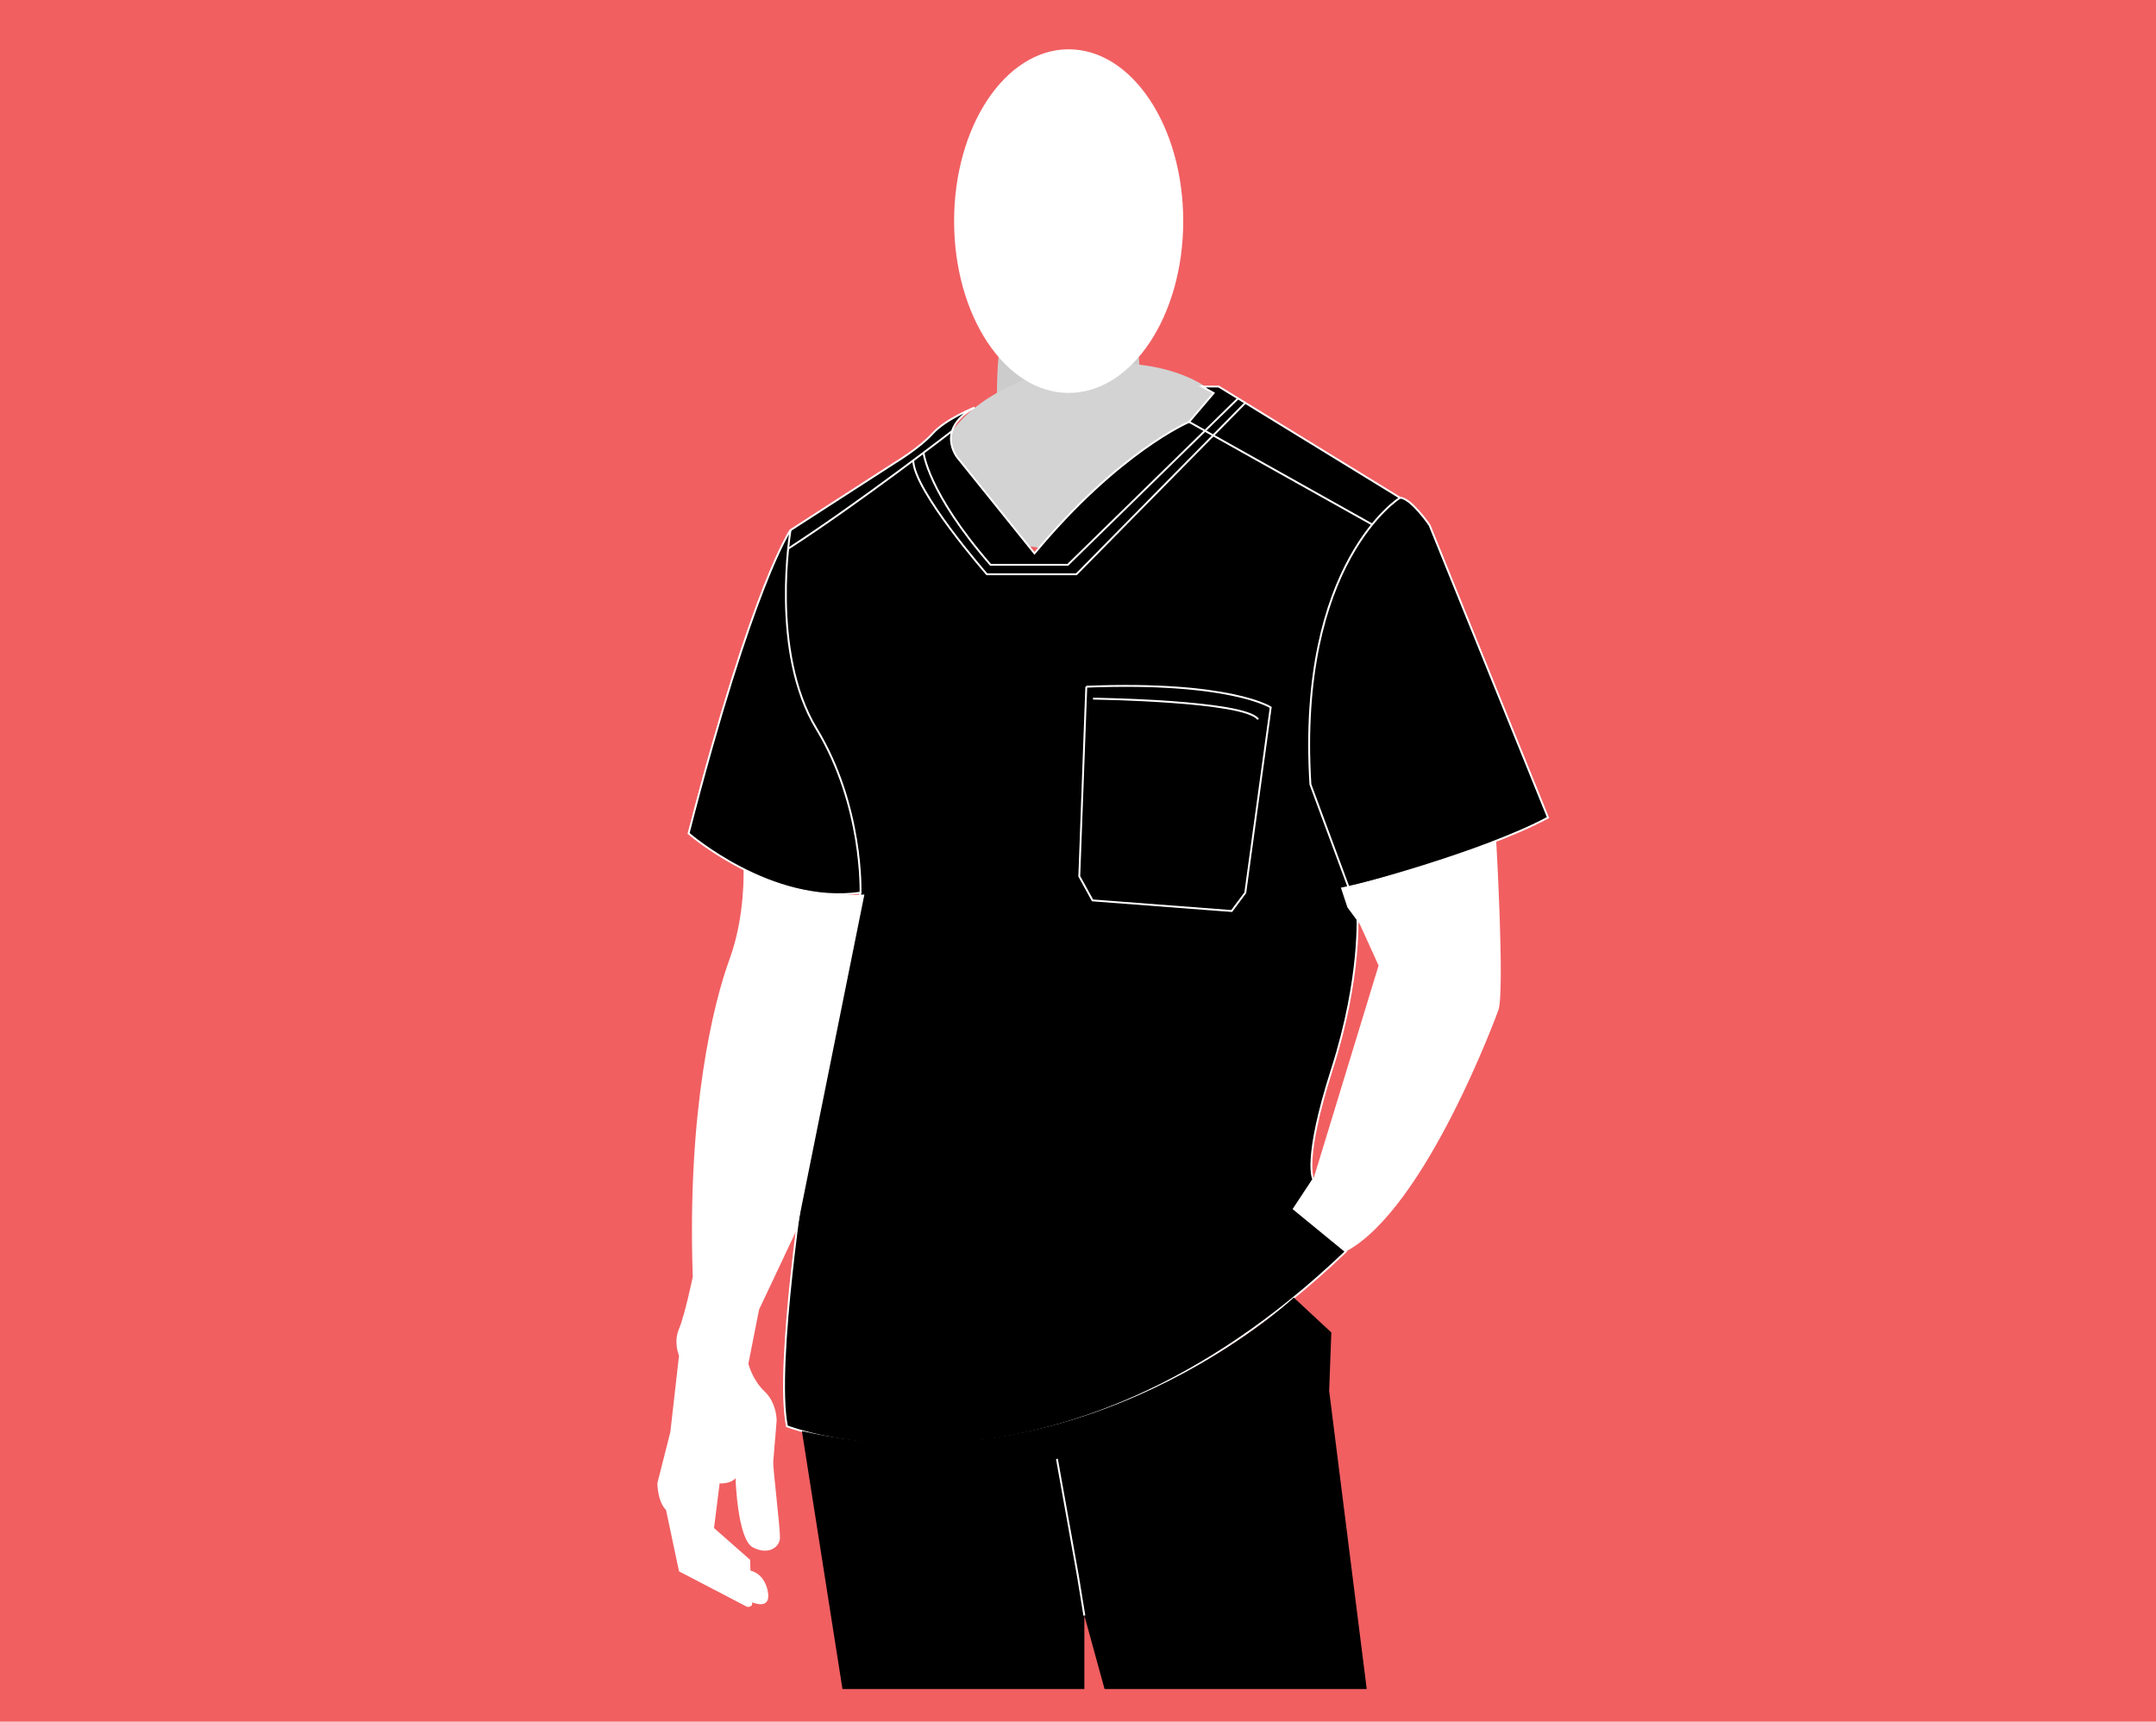 <?xml version="1.0" encoding="UTF-8"?>
<svg id="Layer_1" data-name="Layer 1" xmlns="http://www.w3.org/2000/svg" version="1.1" viewBox="0 0 310.53 248">
  <defs>
    <style>
      .cls-1 {
        fill: #ccc;
      }

      .cls-1, .cls-2, .cls-3, .cls-4, .cls-5 {
        stroke-width: 0px;
      }

      .cls-2 {
        fill: #d3d3d3;
      }

      .cls-3, .cls-6 {
        fill: #000;
      }

      .cls-6, .cls-7 {
        stroke: #fff;
        stroke-miterlimit: 10;
        stroke-width: .27px;
      }

      .cls-7 {
        fill: none;
      }

      .cls-4 {
        fill: #fff;
      }

      .cls-5 {
        fill: #f15f61;
      }
    </style>
  </defs>
  <rect class="cls-5" width="310.53" height="248"/>
  <g>
    <ellipse class="cls-1" cx="153.92" cy="56.61" rx="10.33" ry="24.76"/>
    <ellipse class="cls-2" cx="156.67" cy="65.69" rx="21.84" ry="13.04" transform="translate(-8.69 26.75) rotate(-9.5)"/>
    <path class="cls-6" d="M99.19,120.06s11.96,10.4,24.75,8.53l-7.9,39.42s-4.47,28.5-2.7,37.44c0,0,38.48,15.08,80.5-25.17l-7.49-6.14,2.81-4.26s-1.56-2.6,2.7-15.91,3.64-22.47,3.64-22.47l-1.25-3.64s19.03-4.89,28.71-10.09l-17.06-42.12s-2.7-3.95-4.26-3.95l-26.11-16.02h-2.39l1.66.94-3.54,4.16s-10.09,4.26-22.26,18.93l-11.13-13.83s-3.22-4.06,2.5-7.18c0,0-4.16,1.66-6.03,3.74s-5.51,4.26-5.51,4.26l-14.98,9.67s-5.41,7.7-14.67,43.68Z"/>
    <path class="cls-7" d="M123.94,128.59s.42-12.48-6.34-23.61c-6.76-11.13-3.74-28.6-3.74-28.6"/>
    <path class="cls-7" d="M194.25,127.86l-5.51-14.87c-1.98-32.03,12.9-41.29,12.9-41.29"/>
    <path class="cls-7" d="M137.14,62.08s-13.57,10.48-23.63,16.96"/>
    <line class="cls-7" x1="171.26" y1="60.77" x2="197.63" y2="75.55"/>
    <path class="cls-7" d="M179.36,58.03l-24.32,24.69h-12.9s-10.5-11.99-10.61-16.4"/>
    <path class="cls-7" d="M133.02,65.21s.6,5.75,9.65,16.15h11.13l24.53-23.98"/>
    <path class="cls-7" d="M156.46,98.91l-1.01,27.32,1.91,3.47,20.04,1.53,1.96-2.63,3.66-26.7s-5.82-3.81-26.56-2.98Z"/>
    <path class="cls-7" d="M157.43,100.64s21.91.28,23.78,2.98"/>
    <path class="cls-4" d="M107.09,125.19s.28,6.73-2.01,12.97-6.14,21.63-5.3,45.76c0,0-1.14,5.51-1.98,7.49s0,3.85,0,3.85l-1.25,11.02-1.87,7.38s0,2.6,1.25,3.85l1.87,8.84,9.78,5.1s.87.17.75-.64c0,0,2.76,1.23,2.27-1.51s-2.51-3.05-2.51-3.05l-.05-1.56-5.2-4.58.81-6.43s1.53.12,2.29-.75c0,0,.26,8.81,2.5,9.97s3.87-.02,3.9-1.4-1.04-10.19-.97-10.94.49-5.91.49-5.91c0,0,.05-2.53-1.73-4.21s-2.34-4-2.34-4l1.54-7.8,5.46-11.58,9.71-48.21s-9.19.8-17.39-3.66Z"/>
    <path class="cls-4" d="M215.8,145.54s-10.37,28.57-21.96,34.74l-7.49-6.14,2.81-4.26,9.4-30.8-2.72-5.98-1.77-2.39-.94-2.84s10.06-2.03,22.37-6.74c0,0,1.26,21.93.3,24.43Z"/>
    <path class="cls-3" d="M115.5,206.14l5.84,37.16h34.84v-10.59l2.91,10.59h37.76l-5.41-42.94.31-8.42-5.41-5.03s-30.19,28.43-70.84,19.23Z"/>
    <polyline class="cls-7" points="152.23 210.15 155.25 227 156.18 232.72"/>
    <ellipse class="cls-4" cx="153.92" cy="31.85" rx="16.5" ry="24.75"/>
  </g>
</svg>